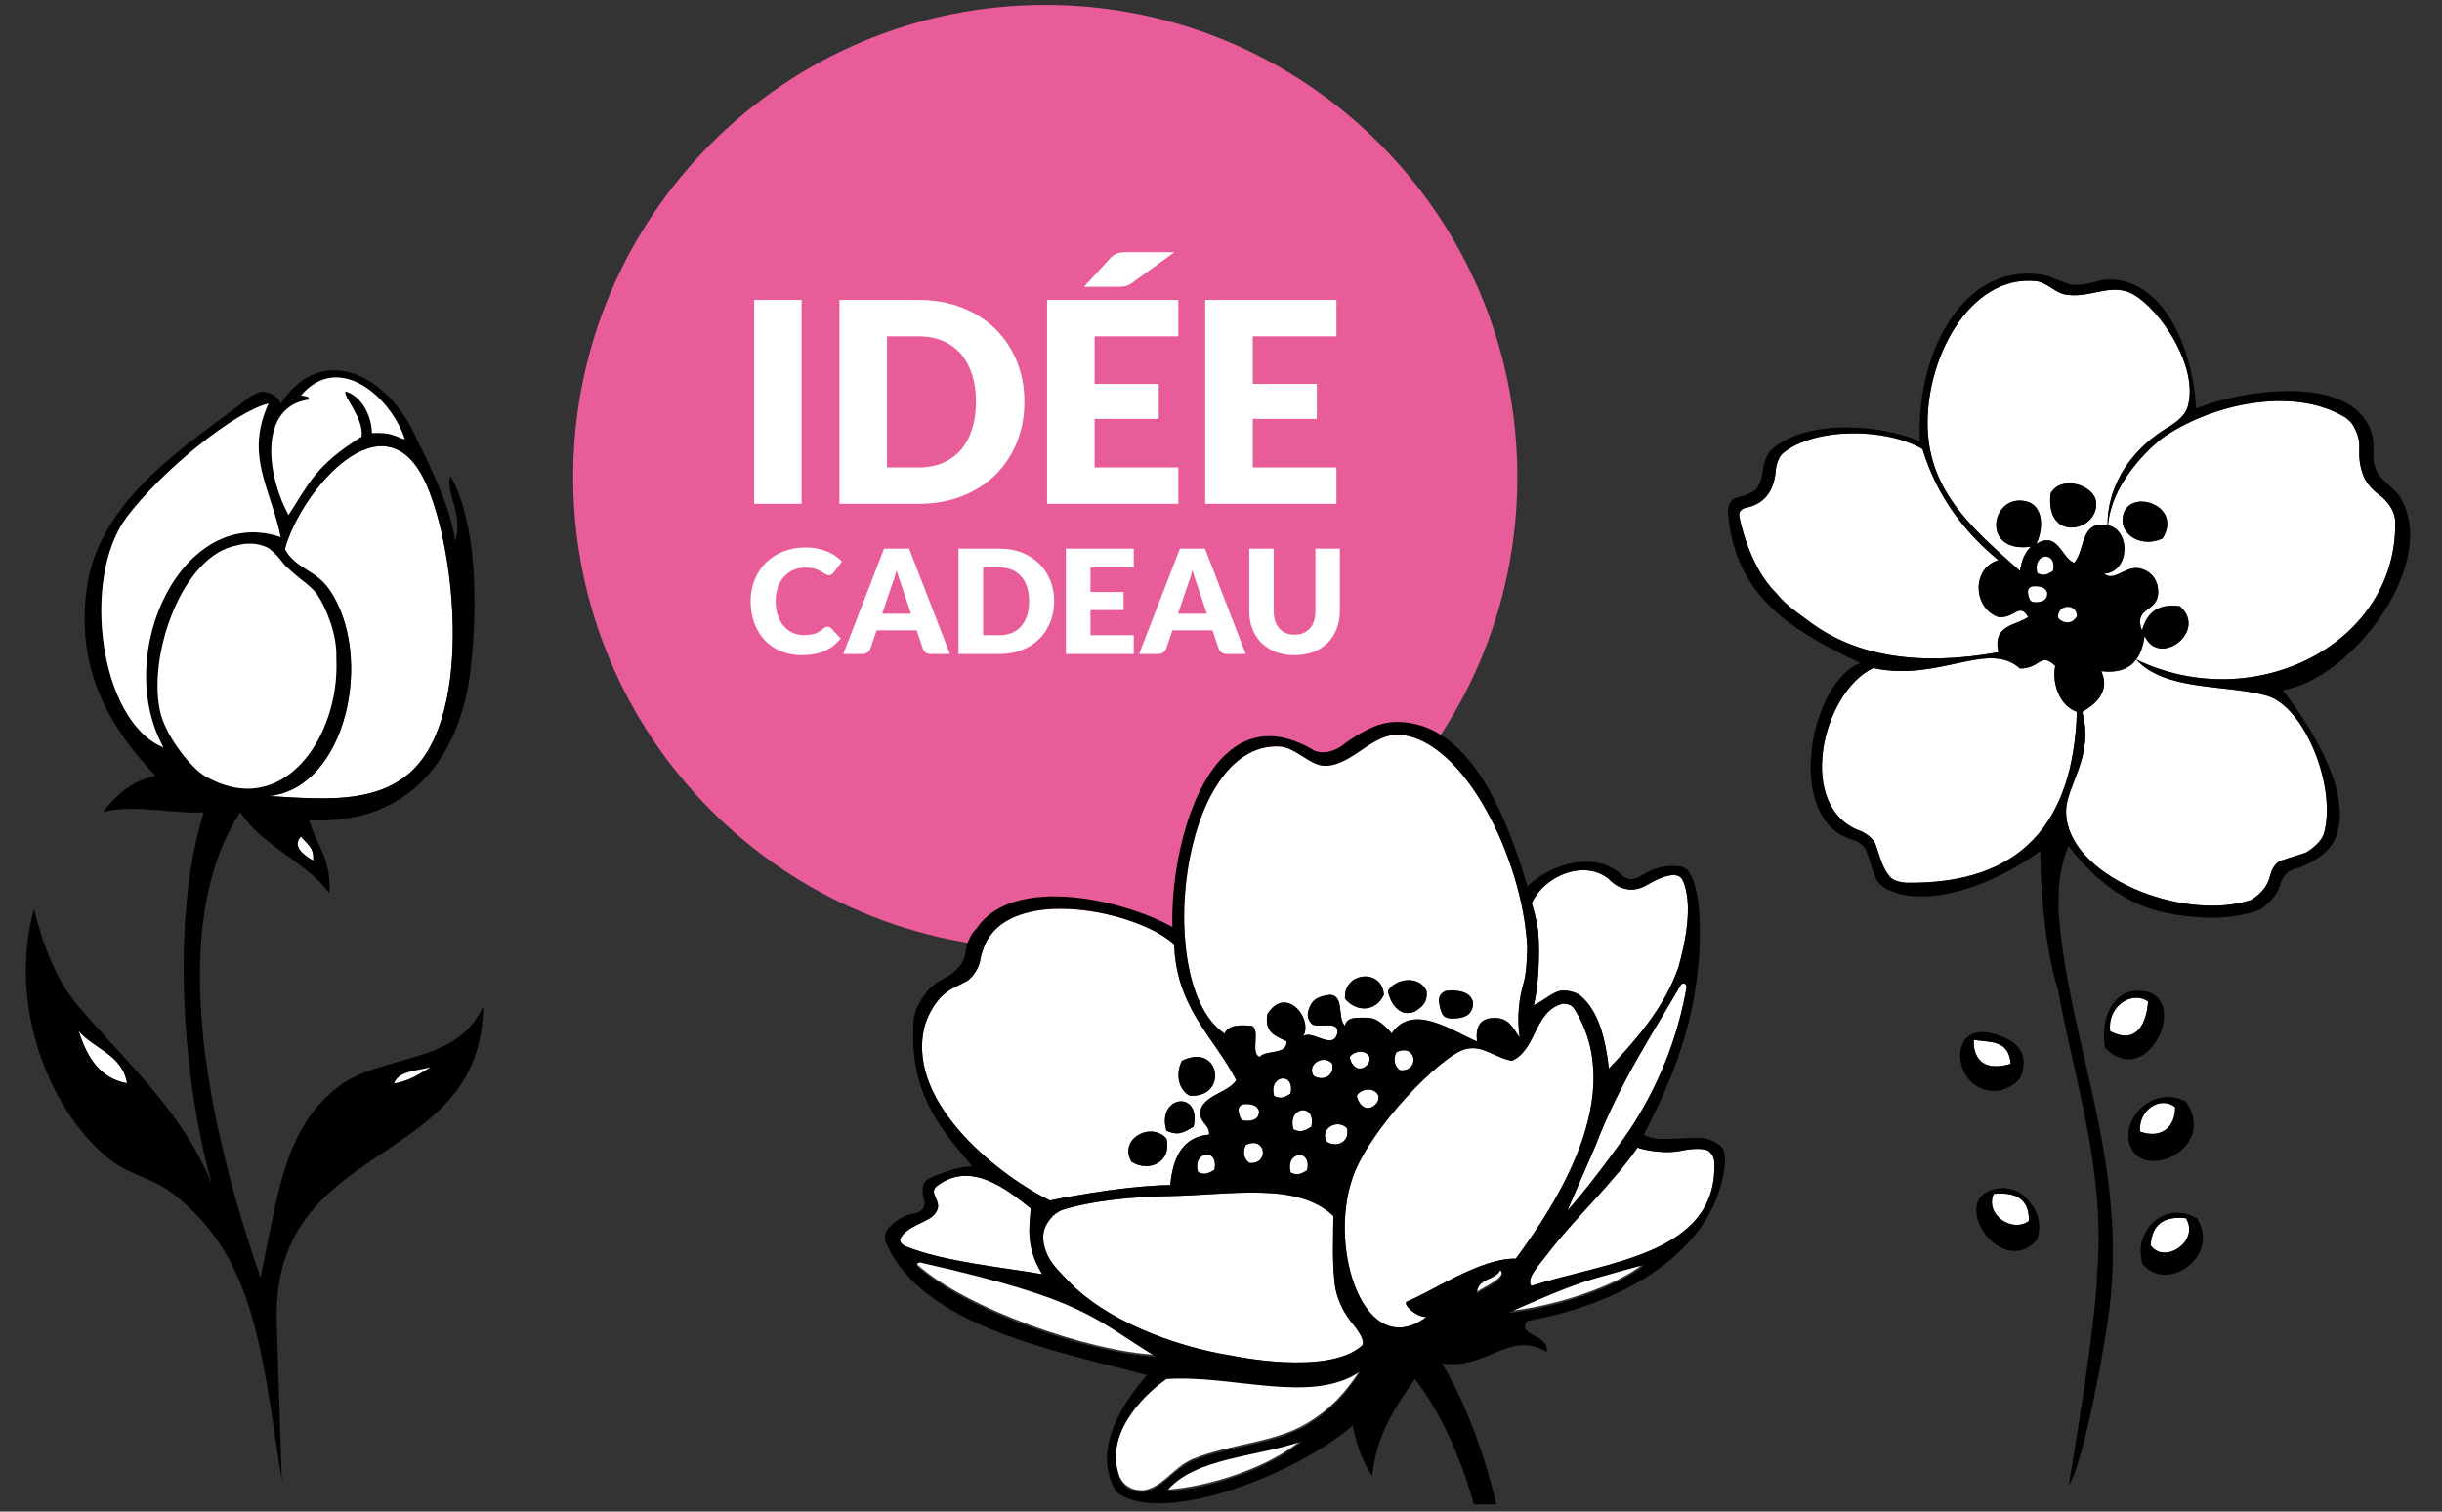 <?xml version="1.0" encoding="UTF-8" standalone="no"?>
<!DOCTYPE svg PUBLIC "-//W3C//DTD SVG 1.1//EN" "http://www.w3.org/Graphics/SVG/1.1/DTD/svg11.dtd">
<svg width="210" height="130" viewBox="0 0 210 130" version="1.1" xmlns="http://www.w3.org/2000/svg" xmlns:xlink="http://www.w3.org/1999/xlink" xml:space="preserve" xmlns:serif="http://www.serif.com/" style="fill-rule:evenodd;clip-rule:evenodd;stroke-linejoin:round;stroke-miterlimit:2;">
    <rect x="0" y="0" width="210" height="130" fill="#333333" stroke="none"/>
    <g id="Calque-1" serif:id="Calque 1">
        <g transform="matrix(0,1,1,0,89.885,0.425)">
            <path d="M40.599,-40.599C18.179,-40.599 -0.001,-22.421 -0.001,0.001C-0.001,22.422 18.179,40.599 40.599,40.599C63.021,40.599 81.199,22.422 81.199,0.001C81.199,-22.421 63.021,-40.599 40.599,-40.599" style="fill:rgb(232,92,153);fill-rule:nonzero;"/>
        </g>
        <g transform="matrix(-1,0,0,1,133.781,-60.878)">
            <rect x="64.845" y="86.672" width="4.091" height="17.534" style="fill:white;"/>
        </g>
        <g transform="matrix(1,0,0,1,83.93,34.566)">
            <path d="M0,-0.01C0,-0.877 -0.112,-1.658 -0.336,-2.358C-0.562,-3.055 -0.884,-3.647 -1.305,-4.133C-1.727,-4.617 -2.242,-4.99 -2.852,-5.25C-3.461,-5.512 -4.155,-5.643 -4.934,-5.643L-7.652,-5.643L-7.652,5.633L-4.934,5.633C-4.155,5.633 -3.461,5.504 -2.852,5.242C-2.242,4.981 -1.727,4.61 -1.305,4.123C-0.884,3.637 -0.562,3.045 -0.336,2.347C-0.112,1.65 0,0.865 0,-0.01M4.164,-0.01C4.164,1.258 3.943,2.426 3.508,3.498C3.07,4.569 2.455,5.496 1.661,6.278C0.867,7.059 -0.09,7.668 -1.209,8.108C-2.327,8.543 -3.569,8.762 -4.934,8.762L-11.745,8.762L-11.745,-8.772L-4.934,-8.772C-3.569,-8.772 -2.327,-8.551 -1.209,-8.11C-0.09,-7.668 0.867,-7.059 1.661,-6.281C2.455,-5.502 3.07,-4.578 3.508,-3.506C3.943,-2.436 4.164,-1.27 4.164,-0.01" style="fill:white;fill-rule:nonzero;"/>
        </g>
        <g transform="matrix(1,0,0,1,100.993,43.328)">
            <path d="M0,-21.637L-3.55,-19.063C-3.76,-18.901 -3.953,-18.795 -4.134,-18.742C-4.315,-18.69 -4.54,-18.664 -4.813,-18.664L-7.773,-18.664L-5.596,-21.035C-5.492,-21.157 -5.389,-21.254 -5.289,-21.33C-5.188,-21.407 -5.082,-21.469 -4.97,-21.516C-4.857,-21.565 -4.733,-21.596 -4.597,-21.614C-4.461,-21.629 -4.3,-21.637 -4.116,-21.637L0,-21.637ZM0.337,-17.533L0.337,-14.405L-6.859,-14.405L-6.859,-10.313L-1.348,-10.313L-1.348,-7.303L-6.859,-7.303L-6.859,-3.129L0.337,-3.129L0.337,0L-10.95,0L-10.95,-17.533L0.337,-17.533Z" style="fill:white;fill-rule:nonzero;"/>
        </g>
        <g transform="matrix(1,0,0,1,114.928,43.328)">
            <path d="M0,-17.534L0,-14.405L-7.196,-14.405L-7.196,-10.313L-1.685,-10.313L-1.685,-7.304L-7.196,-7.304L-7.196,-3.129L0,-3.129L0,0L-11.288,0L-11.288,-17.534L0,-17.534Z" style="fill:white;fill-rule:nonzero;"/>
        </g>
        <g transform="matrix(1,0,0,1,71.165,49.527)">
            <path d="M0,4.371C0.051,4.371 0.101,4.381 0.151,4.4C0.2,4.418 0.248,4.451 0.295,4.496L1.128,5.373C0.763,5.85 0.305,6.211 -0.246,6.453C-0.793,6.695 -1.444,6.818 -2.196,6.818C-2.885,6.818 -3.502,6.699 -4.047,6.465C-4.593,6.232 -5.057,5.908 -5.436,5.494C-5.815,5.082 -6.106,4.592 -6.31,4.025C-6.513,3.459 -6.614,2.844 -6.614,2.18C-6.614,1.506 -6.498,0.883 -6.266,0.318C-6.033,-0.248 -5.709,-0.736 -5.292,-1.147C-4.874,-1.559 -4.377,-1.877 -3.796,-2.106C-3.216,-2.332 -2.573,-2.447 -1.873,-2.447C-1.532,-2.447 -1.211,-2.418 -0.91,-2.358C-0.609,-2.297 -0.33,-2.215 -0.067,-2.109C0.194,-2.004 0.435,-1.875 0.654,-1.729C0.876,-1.582 1.068,-1.42 1.24,-1.24L0.53,-0.289C0.484,-0.231 0.431,-0.178 0.368,-0.129C0.307,-0.082 0.219,-0.057 0.106,-0.057C0.032,-0.057 -0.038,-0.074 -0.104,-0.108C-0.171,-0.141 -0.241,-0.182 -0.316,-0.229C-0.391,-0.277 -0.474,-0.328 -0.562,-0.385C-0.652,-0.44 -0.757,-0.492 -0.88,-0.541C-1.001,-0.588 -1.145,-0.629 -1.309,-0.662C-1.473,-0.695 -1.664,-0.713 -1.885,-0.713C-2.267,-0.713 -2.615,-0.643 -2.931,-0.51C-3.246,-0.375 -3.517,-0.182 -3.743,0.068C-3.969,0.32 -4.145,0.623 -4.271,0.978C-4.398,1.338 -4.461,1.736 -4.461,2.18C-4.461,2.644 -4.398,3.057 -4.271,3.418C-4.145,3.779 -3.973,4.084 -3.755,4.332C-3.536,4.578 -3.283,4.766 -2.992,4.892C-2.702,5.023 -2.391,5.088 -2.058,5.088C-1.868,5.088 -1.693,5.078 -1.537,5.059C-1.379,5.041 -1.233,5.008 -1.097,4.963C-0.963,4.916 -0.834,4.857 -0.712,4.785C-0.59,4.713 -0.466,4.621 -0.342,4.514C-0.291,4.475 -0.237,4.439 -0.18,4.412C-0.121,4.385 -0.062,4.371 0,4.371" style="fill:white;fill-rule:nonzero;"/>
        </g>
        <g transform="matrix(1,0,0,1,75.865,50.644)">
            <path d="M0,2.135L2.477,2.135L1.643,-0.347C1.589,-0.506 1.525,-0.691 1.454,-0.904C1.38,-1.119 1.309,-1.349 1.238,-1.597C1.172,-1.345 1.102,-1.109 1.033,-0.896C0.962,-0.679 0.896,-0.494 0.834,-0.336L0,2.135ZM5.824,5.6L4.195,5.6C4.012,5.6 3.861,5.557 3.743,5.473C3.624,5.387 3.544,5.28 3.498,5.145L2.962,3.565L-0.484,3.565L-1.021,5.145C-1.063,5.262 -1.145,5.365 -1.265,5.461C-1.384,5.555 -1.532,5.6 -1.707,5.6L-3.35,5.6L0.162,-3.465L2.314,-3.465L5.824,5.6Z" style="fill:white;fill-rule:nonzero;"/>
        </g>
        <g transform="matrix(1,0,0,1,88.498,51.717)">
            <path d="M0,-0.01C0,-0.459 -0.059,-0.862 -0.172,-1.223C-0.291,-1.582 -0.457,-1.887 -0.676,-2.139C-0.893,-2.389 -1.158,-2.582 -1.475,-2.717C-1.789,-2.852 -2.15,-2.92 -2.551,-2.92L-3.957,-2.92L-3.957,2.91L-2.551,2.91C-2.15,2.91 -1.789,2.842 -1.475,2.707C-1.158,2.572 -0.893,2.381 -0.676,2.129C-0.457,1.877 -0.291,1.572 -0.172,1.211C-0.059,0.849 0,0.443 0,-0.01M2.152,-0.01C2.152,0.646 2.041,1.252 1.814,1.804C1.588,2.359 1.271,2.84 0.859,3.242C0.449,3.648 -0.047,3.963 -0.625,4.189C-1.203,4.414 -1.846,4.527 -2.551,4.527L-6.074,4.527L-6.074,-4.537L-2.551,-4.537C-1.846,-4.537 -1.203,-4.422 -0.625,-4.196C-0.047,-3.967 0.449,-3.653 0.859,-3.25C1.271,-2.848 1.588,-2.369 1.814,-1.815C2.041,-1.262 2.152,-0.66 2.152,-0.01" style="fill:white;fill-rule:nonzero;"/>
        </g>
        <g transform="matrix(1,0,0,1,97.497,56.244)">
            <path d="M0,-9.064L0,-7.447L-3.722,-7.447L-3.722,-5.332L-0.873,-5.332L-0.873,-3.777L-3.722,-3.777L-3.722,-1.617L0,-1.617L0,0L-5.837,0L-5.837,-9.064L0,-9.064Z" style="fill:white;fill-rule:nonzero;"/>
        </g>
        <g transform="matrix(1,0,0,1,101.306,50.644)">
            <path d="M0,2.135L2.477,2.135L1.644,-0.347C1.588,-0.506 1.525,-0.691 1.453,-0.904C1.381,-1.119 1.309,-1.349 1.239,-1.597C1.172,-1.345 1.103,-1.109 1.032,-0.896C0.963,-0.679 0.895,-0.494 0.833,-0.336L0,2.135ZM5.824,5.6L4.193,5.6C4.013,5.6 3.862,5.557 3.743,5.473C3.625,5.387 3.542,5.28 3.497,5.145L2.963,3.565L-0.486,3.565L-1.021,5.145C-1.063,5.262 -1.144,5.365 -1.265,5.461C-1.385,5.555 -1.53,5.6 -1.705,5.6L-3.349,5.6L0.162,-3.465L2.315,-3.465L5.824,5.6Z" style="fill:white;fill-rule:nonzero;"/>
        </g>
        <g transform="matrix(1,0,0,1,111.325,48.944)">
            <path d="M0,5.638C0.282,5.638 0.533,5.593 0.757,5.499C0.979,5.404 1.165,5.271 1.32,5.097C1.474,4.923 1.59,4.71 1.671,4.46C1.75,4.208 1.793,3.925 1.793,3.603L1.793,-1.764L3.896,-1.764L3.896,3.603C3.896,4.161 3.807,4.669 3.625,5.136C3.446,5.599 3.187,5.999 2.851,6.335C2.514,6.671 2.107,6.933 1.624,7.12C1.143,7.306 0.601,7.402 0,7.402C-0.605,7.402 -1.149,7.306 -1.631,7.12C-2.112,6.933 -2.521,6.671 -2.857,6.335C-3.193,5.999 -3.45,5.599 -3.628,5.136C-3.807,4.669 -3.896,4.161 -3.896,3.603L-3.896,-1.764L-1.793,-1.764L-1.793,3.597C-1.793,3.917 -1.752,4.202 -1.672,4.452C-1.59,4.704 -1.472,4.917 -1.319,5.095C-1.166,5.271 -0.977,5.404 -0.756,5.499C-0.533,5.593 -0.281,5.638 0,5.638" style="fill:white;fill-rule:nonzero;"/>
        </g>
        <g transform="matrix(1,0,0,1,23.102,34.221)">
            <path d="M0,34.235C6.692,33.608 9.129,22.183 5.221,16.49C4.041,14.774 2.316,14.712 1.393,13.01C2.777,7.918 10.043,-0.574 13.567,7.444C16.14,13.287 17.631,27.994 11.83,32.495C8.843,34.809 4.885,34.549 0,34.235" style="fill:white;"/>
        </g>
        <g transform="matrix(1,0,0,1,25.887,74.025)">
            <path d="M0,-2.09C0.439,-1.486 1.174,-1.178 1.043,0C0.371,-0.418 -0.856,-1.192 0,-2.09" style="fill:white;"/>
        </g>
        <g transform="matrix(1,0,0,1,6.75,93.167)">
            <path d="M0,-4.527C1.31,-2.937 3.773,-2.502 4.175,0C1.737,-0.463 0.714,-2.339 0,-4.527" style="fill:white;"/>
        </g>
        <g transform="matrix(1,0,0,1,33.888,63.322)">
            <path d="M0,29.845C1.301,29.636 2.2,29.029 3.131,28.452C1.969,28.796 0.425,28.757 0,29.845M-22.963,29.845C-23.364,27.343 -25.828,26.907 -27.138,25.318C-26.424,27.505 -25.4,29.382 -22.963,29.845M-6.958,10.702C-6.827,9.525 -7.562,9.216 -8.001,8.613C-8.857,9.511 -7.63,10.284 -6.958,10.702M1.044,3.394C6.845,-1.107 5.354,-15.814 2.781,-21.656C-0.743,-29.675 -8.009,-21.183 -9.394,-16.091C-8.47,-14.389 -6.745,-14.327 -5.565,-12.611C-1.657,-6.918 -4.094,4.507 -10.786,5.134C-5.901,5.449 -1.943,5.708 1.044,3.394M-22.963,-18.873C-26.961,-13.576 -25.3,-1.252 -19.832,0.959C-24.27,-7.181 -18.15,-19.992 -9.741,-17.134C-10.602,-21.352 -12.829,-24.105 -10.786,-28.616C-13.689,-27.944 -19.976,-22.833 -22.963,-18.873M-11.355,-29.641C-10.556,-29.563 -10.009,-29.231 -9.741,-28.616C-6.1,-34.145 -0.279,-30.865 1.944,-25.546C1.944,-25.546 5.056,-19.693 5.219,-16.785C6.078,-18.852 4.28,-21.286 4.87,-22.354C7.124,-18.301 7.191,-11.35 6.61,-6.001C5.75,1.947 1.221,7.638 -7.305,7.222C-6.706,9.288 -5.362,10.613 -5.565,13.484C-7.653,10.699 -11.314,9.49 -13.222,6.525C-20.193,17.159 -15.12,36.126 -11.481,46.548C-9.993,39.542 -9.519,33.82 -4.87,30.193C-1.084,27.238 5.396,28.359 7.655,23.23C7.579,37.406 -10.559,34.382 -10.09,50.376L-9.661,63.99C-11.426,52.525 -11.995,44.708 -19.137,39.243C-20.732,38.021 -22.683,37.743 -24.356,36.458C-29.412,32.56 -33.307,23.45 -30.966,14.874C-30.162,17.97 -29.102,20.927 -27.138,23.23C-23.027,28.054 -18.211,32.212 -15.658,38.546C-18.154,29.751 -19.281,15.708 -16.354,6.525C-18.398,6.751 -22.485,5.784 -25.052,6.525C-23.926,5.097 -22.62,3.855 -20.527,3.394C-24.338,-0.655 -27.353,-5.511 -26.443,-12.611C-25.423,-20.56 -17.39,-25.262 -12.467,-29.144C-12.467,-29.144 -11.761,-29.605 -11.355,-29.641"/>
        </g>
        <g transform="matrix(-0.956,-0.292,-0.292,0.956,3.977,61.421)">
            <path d="M-10.474,-31.141C-9.84,-26.229 -12.776,-24.248 -14.832,-20.467C-5.954,-20.74 -3.85,-6.699 -10.474,-0.214C-4.598,-0.728 0.595,-12.028 -1.679,-18.262C-3.378,-22.923 -7.895,-29.648 -10.474,-31.141" style="fill:white;"/>
        </g>
        <g transform="matrix(1,0,0,1,37.019,93.167)">
            <path d="M0,-1.393C-0.931,-0.817 -1.83,-0.209 -3.131,0C-2.706,-1.088 -1.162,-1.049 0,-1.393" style="fill:white;"/>
        </g>
        <g transform="matrix(1,0,0,1,34.813,36.73)">
            <path d="M0,1.051C-0.833,0.84 -0.995,0.438 -2.835,0.514C-2.83,-0.855 -3.659,-2.652 -5.102,-3.066C-5.311,-2.609 -3.518,-0.782 -3.717,0.82C-7.701,3.311 -8.236,4.843 -10,7.563C-11.992,3.886 -12.5,-1.81 -8.23,-2.372C-8.239,-2.71 -8.658,-2.641 -8.927,-2.72C-5.719,-6.512 -1.188,-2.628 0,1.051" style="fill:white;"/>
        </g>
        <g transform="matrix(1,0,0,1,27.257,65.942)">
            <path d="M0,-14.844C0.805,-13.648 1.744,-11.361 1.664,-9.371L1.673,-9.117C1.905,-2.584 -2.891,4.649 -9.617,0.811C-10.792,0.138 -12.914,-2.506 -13.443,-4.576C-14.656,-9.317 -11.664,-18.262 -6.807,-19.052C-6.807,-19.052 -5.515,-19.493 -4.187,-18.819C-4.187,-18.819 -3.634,-18.435 -3.202,-17.873L-2.729,-17.289C-2.355,-16.948 -1.578,-16.252 -0.996,-15.83C-0.996,-15.83 -0.276,-15.255 0,-14.844" style="fill:white;"/>
        </g>
        <g transform="matrix(1,0,0,1,184.724,89.337)">
            <path d="M0,-3.211C-1.424,-4.184 -3.516,-2.795 -3.262,-0.648C-0.127,0.973 0,-3.211 0,-3.211" style="fill:white;fill-rule:nonzero;"/>
        </g>
        <g transform="matrix(1,0,0,1,184.028,94.867)">
            <path d="M0,2.445C1.791,3.107 3.051,2.084 3.027,0.347C1.723,-0.662 -0.139,0.601 0,2.445" style="fill:white;fill-rule:nonzero;"/>
        </g>
        <g transform="matrix(1,0,0,1,184.028,97.82)">
            <path d="M0,-0.508C-0.139,-2.352 1.723,-3.615 3.027,-2.606C3.051,-0.869 1.791,0.154 0,-0.508M3.957,-3.071C1.342,-4.51 -1.473,-1.887 -0.936,0.424C-0.1,4.002 6.779,1.058 3.957,-3.071" style="fill-rule:nonzero;"/>
        </g>
        <g transform="matrix(1,0,0,1,181.462,90.475)">
            <path d="M0,-1.787C-0.254,-3.933 1.838,-5.322 3.262,-4.35C3.262,-4.35 3.135,-0.166 0,-1.787M2.33,-5.281C0.453,-5.244 -0.863,-3.277 -0.463,-0.389C3.377,3.592 7.232,-5.379 2.33,-5.281" style="fill-rule:nonzero;"/>
        </g>
        <g transform="matrix(1,0,0,1,184.948,106.236)">
            <path d="M0,0.859C1.176,2.545 4.256,0.513 3.027,-1.471C1.029,-1.686 0.098,-0.832 0,0.859" style="fill:white;fill-rule:nonzero;"/>
        </g>
        <g transform="matrix(1,0,0,1,184.948,107.353)">
            <path d="M0,-0.258C0.098,-1.949 1.029,-2.803 3.027,-2.588C4.256,-0.604 1.176,1.428 0,-0.258M3.965,-2.588C1.203,-4.186 -1.6,-1.461 -0.695,1.373C1.551,3.928 6.031,0.539 3.965,-2.588" style="fill-rule:nonzero;"/>
        </g>
        <g transform="matrix(1,0,0,1,171.448,105.878)">
            <path d="M0,-3.207C-0.783,-1.424 1.604,0.189 3.027,-0.877C3.072,-2.711 1.971,-3.396 0,-3.207" style="fill:white;fill-rule:nonzero;"/>
        </g>
        <g transform="matrix(1,0,0,1,172.913,90.434)">
            <path d="M0,1.053C-0.191,-1.025 -1.68,-0.767 -3.174,-1.002C-3.174,-1.002 -3.494,2.078 0,1.053" style="fill:white;fill-rule:nonzero;"/>
        </g>
        <g transform="matrix(1,0,0,1,171.448,109.767)">
            <path d="M0,-7.096C1.971,-7.285 3.072,-6.6 3.027,-4.766C1.604,-3.7 -0.783,-5.313 0,-7.096M2.684,-6.842C2.094,-7.514 0.842,-7.602 0.842,-7.602C-4.459,-7.373 0.463,0.506 3.725,-3.137C4.268,-4.832 3.574,-5.965 2.684,-6.842" style="fill-rule:nonzero;"/>
        </g>
        <g transform="matrix(1,0,0,1,169.739,92.314)">
            <path d="M0,-2.881C1.494,-2.647 2.982,-2.904 3.174,-0.826C-0.32,0.199 0,-2.881 0,-2.881M2.01,1.506C2.402,1.476 3.801,1.035 4.107,0.103C4.76,-1.885 3.584,-2.861 1.777,-3.393C-2.52,-4.658 -1.869,1.777 2.01,1.506" style="fill-rule:nonzero;"/>
        </g>
        <g transform="matrix(1,0,0,1,176.985,123.859)">
            <path d="M0,-38.68C1.365,-31.311 3.629,-24.416 3.479,-16.711C3.461,-15.84 3.418,-14.996 3.35,-14.17C3.35,-14.17 3.402,-10.893 0.908,3.92C2.311,1.691 4.098,-8.696 4.41,-11.256C5.863,-23.106 1.664,-32.573 0.338,-42.6L-0.885,-42.6C-0.67,-41.268 -0.383,-39.918 0,-38.68" style="fill-rule:nonzero;"/>
        </g>
        <g transform="matrix(1,0,0,1,176.347,30.242)">
            <path d="M0,12.179C0.904,10.593 3.693,11.453 3.895,12.867C4.256,15.469 -0.537,16.516 0,12.179M-2.637,18.864C-2.516,17.975 -2.211,17.269 -1.701,16.767C-5.832,17.358 -5.207,12.751 -2.637,12.807C-0.49,12.854 -0.588,15.256 -1.238,16.534C0.629,15.371 0.936,17.774 2.023,18.165C3.02,17.003 2.514,14.576 4.82,14.903C4.848,14.908 4.871,14.919 4.9,14.923C4.867,13.889 5.055,9.867 9.598,6.813C10.566,6.231 11.545,5.648 11.809,4.655C12.709,1.263 9.447,-3.566 7.15,-4.898C5.238,-6.004 3.5,-4.564 1.324,-4.898C0.393,-5.041 -0.338,-5.966 -1.238,-6.061C-7.031,-6.685 -10.951,0.841 -10.557,6.985C-10.203,12.433 -6.227,15.637 -2.637,18.864" style="fill:white;fill-rule:nonzero;"/>
        </g>
        <g transform="matrix(1,0,0,1,180.7,78.269)">
            <path d="M0,-20.545C0.814,-18.787 -0.564,-17.655 -1.633,-17.05C-0.582,-13.112 -3.061,-10.71 -3.029,-8.43C-2.949,-2.932 6.955,1.009 12.793,-0.838C12.793,-0.838 13.961,-1.385 14.408,-2.6C14.473,-2.815 14.535,-3.03 14.604,-3.243C14.604,-3.243 14.883,-4.153 15.611,-4.301C16.254,-4.538 16.953,-4.721 17.602,-4.95C18.953,-5.758 19.139,-6.569 19.139,-6.569C19.168,-6.663 19.193,-6.758 19.215,-6.856C20.154,-10.889 17.391,-17.576 14.207,-18.448C10.586,-19.441 5.52,-18.812 3,-21.554C2.434,-20.783 1.506,-20.376 0,-20.545" style="fill:white;fill-rule:nonzero;"/>
        </g>
        <g transform="matrix(1,0,0,1,185.966,48.435)">
            <path d="M0,-2.122C-1.85,-1.309 -3.477,-2.423 -3.436,-3.725C-3.34,-6.649 1.896,-5.134 0,-2.122M-4.686,-3.259C-2.684,-2.835 -2.826,0.791 -5.035,0.904C-4.137,1.63 -3.164,0.206 -2.004,0.439C-1.127,0.613 -0.344,1.307 -0.375,2.534C-0.42,4.29 -2.523,3.714 -1.771,5.796C-1.369,4.414 -0.568,3.428 1.488,3.698C3.93,5.819 -0.264,9.03 -1.539,6.262C-1.654,7.062 -1.875,7.755 -2.266,8.28C7.936,13.193 20.293,6.897 20.01,-3.685C19.877,-5.033 18.65,-5.861 18.65,-5.861C18.139,-6.237 17.707,-6.7 17.385,-7.266C16.9,-8.304 16.895,-9.325 16.922,-9.796L16.916,-10.413C16.803,-11.13 16.498,-11.692 16.287,-12.01C16.17,-12.186 15.752,-12.511 15.752,-12.511C11.242,-15.315 3.998,-13.637 -0.078,-10.714C-0.078,-10.714 -4.342,-7.476 -4.686,-3.259" style="fill:white;fill-rule:nonzero;"/>
        </g>
        <g transform="matrix(1,0,0,1,176.739,73.838)">
            <path d="M0,-16.58C-1.305,-17.791 -1.258,-16.349 -3.029,-16.346C-5.756,-18.815 -10.02,-15.168 -15.645,-16.385C-20.082,-14.302 -22.365,-4.322 -16.693,-2.353C-16.693,-2.353 -15.83,-1.992 -15.473,-1.288C-15.119,-0.308 -14.881,0.784 -14.262,1.497C-14.262,1.497 -14.031,1.981 -12.826,2.077C-2.869,2.235 1.553,-3.136 1.865,-12.619C0.404,-13.118 -0.307,-15.023 0,-16.58" style="fill:white;fill-rule:nonzero;"/>
        </g>
        <g transform="matrix(1,0,0,1,171.849,37.95)">
            <path d="M0,18.144C-0.514,15.767 1.463,15.879 2.563,15.116C1.795,13.8 1.424,15.265 0,15.116C-2.199,14.348 -2.314,10.918 0,10.224C-2.932,7.797 -5.266,4.773 -6.523,0.674C-9.605,-1.165 -15.773,-1.23 -18.512,1.015C-19.133,1.574 -19.152,2.662 -19.152,2.662C-19.348,4.352 -20.16,5.427 -21.75,5.724C-22.428,5.927 -22.279,6.45 -22.279,6.45C-22.279,6.45 -21.525,10.68 -19.109,13.046C-19.109,13.046 -18.502,13.872 -17.152,14.841L-16.178,15.558C-12.25,18.475 -6.85,19.374 0,18.144" style="fill:white;fill-rule:nonzero;"/>
        </g>
        <g transform="matrix(1,0,0,1,163.913,27.591)">
            <path d="M0,48.324C-1.205,48.228 -1.436,47.744 -1.436,47.744C-2.055,47.031 -2.293,45.939 -2.646,44.959C-3.004,44.256 -3.867,43.894 -3.867,43.894C-9.539,41.926 -7.256,31.946 -2.818,29.863C2.807,31.079 7.07,27.432 9.797,29.902C11.568,29.899 11.521,28.456 12.826,29.667C12.52,31.224 13.23,33.129 14.691,33.628C14.379,43.111 9.957,48.482 0,48.324M-8.242,25.917L-9.217,25.2C-10.566,24.231 -11.174,23.406 -11.174,23.406C-13.59,21.039 -14.344,16.809 -14.344,16.809C-14.344,16.809 -14.492,16.286 -13.814,16.083C-12.225,15.786 -11.412,14.711 -11.217,13.021C-11.217,13.021 -11.197,11.933 -10.576,11.374C-7.838,9.129 -1.67,9.195 1.412,11.033C2.67,15.132 5.004,18.157 7.936,20.583C5.621,21.278 5.736,24.707 7.936,25.475C9.359,25.624 9.73,24.159 10.498,25.475C9.398,26.239 7.422,26.126 7.936,28.503C1.086,29.734 -4.314,28.834 -8.242,25.917M11.195,-3.41C12.096,-3.314 12.826,-2.389 13.758,-2.247C15.934,-1.913 17.672,-3.352 19.584,-2.247C21.881,-0.915 25.143,3.914 24.242,7.306C23.979,8.299 23,8.882 22.031,9.464C17.488,12.519 17.301,16.54 17.334,17.574C17.305,17.571 17.281,17.559 17.254,17.554C14.947,17.228 15.453,19.655 14.457,20.817C13.369,20.425 13.063,18.023 11.195,19.186C11.846,17.907 11.943,15.505 9.797,15.458C7.227,15.403 6.602,20.009 10.732,19.418C10.223,19.92 9.918,20.626 9.797,21.515C6.207,18.288 2.23,15.084 1.877,9.636C1.482,3.492 5.402,-4.034 11.195,-3.41M37.805,8.333C37.805,8.333 38.223,8.657 38.34,8.834C38.551,9.152 38.855,9.714 38.969,10.431L38.975,11.048C38.947,11.519 38.953,12.54 39.438,13.578C39.76,14.144 40.191,14.607 40.703,14.983C40.703,14.983 41.93,15.811 42.063,17.159C42.346,27.741 29.988,34.037 19.787,29.124C22.307,31.866 27.373,31.237 30.994,32.23C34.178,33.102 36.941,39.789 36.002,43.822C35.98,43.92 35.955,44.015 35.926,44.109C35.926,44.109 35.74,44.92 34.389,45.728C33.74,45.957 33.041,46.14 32.398,46.377C31.67,46.525 31.391,47.435 31.391,47.435C31.322,47.648 31.26,47.863 31.195,48.078C30.748,49.293 29.58,49.84 29.58,49.84C23.742,51.687 13.838,47.746 13.758,42.248C13.727,39.969 16.205,37.566 15.154,33.628C16.223,33.023 17.602,31.891 16.787,30.133C18.293,30.302 19.221,29.895 19.787,29.124C20.178,28.599 20.398,27.906 20.514,27.106C21.789,29.874 25.982,26.663 23.541,24.542C21.484,24.272 20.684,25.258 20.281,26.64C19.529,24.558 21.633,25.134 21.678,23.378C21.709,22.151 20.926,21.457 20.049,21.282C18.889,21.05 17.916,22.474 17.018,21.748C19.227,21.635 19.369,18.009 17.367,17.585C17.711,13.367 21.975,10.13 21.975,10.13C26.051,7.207 33.295,5.529 37.805,8.333M13.135,48.707C13.238,47.57 13.484,46.344 13.961,45.158C15.775,47.517 18.426,50.064 22.145,50.865C24.947,51.469 28.102,51.568 30.404,50.635C30.404,50.635 31.807,49.84 32.186,48.449C32.186,48.449 32.379,47.488 33.316,47.176L33.887,47C35.752,46.191 37.098,45.258 37.285,42.945C37.605,38.939 33.988,33.837 32.395,31.763C38.25,30.859 45.83,20.968 42.549,15.264C42.43,15.013 42.078,14.661 42.078,14.661C41.635,14.222 40.871,13.521 40.871,13.521C40.193,12.809 40.146,11.806 40.188,11.24L40.189,10.599L40.158,10.157C39.068,4.458 29.217,5.806 24.941,7.539C24.641,2.255 22.123,-3.514 17.508,-3.562C17.391,-3.566 16.957,-3.51 16.957,-3.51L16.932,-3.508C16.029,-3.346 15.098,-2.937 14.051,-3.145C13.943,-3.167 12.107,-3.881 12.107,-3.881C5.211,-5.344 0.859,2.373 1.18,10.334C-2.803,8.723 -8.938,8.582 -11.662,11.164C-11.941,11.477 -12.129,12 -12.234,12.375L-12.33,12.99C-12.49,14.207 -13.021,14.591 -13.021,14.591C-13.523,14.955 -14.115,15.075 -14.115,15.075C-14.297,15.12 -14.473,15.175 -14.633,15.244C-15.373,15.435 -15.314,16.507 -15.314,16.507C-14.711,24.003 -9.404,26.79 -3.943,29.435C-8.318,31.088 -10.596,43.111 -4.439,44.678C-4.439,44.678 -3.576,45 -3.395,45.629C-3.131,46.388 -2.902,47.183 -2.605,47.91C-2.605,47.91 -2.428,48.437 -1.701,48.853C-1.018,49.176 -0.293,49.406 0.48,49.469C4.803,49.822 9.391,47.178 11.541,45.597C11.541,45.597 11.521,49.551 12.188,53.668L13.41,53.668C13.279,52.681 13.176,51.689 13.107,50.691L13.135,48.707Z" style="fill-rule:nonzero;"/>
        </g>
        <g transform="matrix(1,0,0,1,180.241,44.484)">
            <path d="M0,-1.374C-0.201,-2.788 -2.99,-3.648 -3.895,-2.062C-4.432,2.274 0.361,1.228 0,-1.374" style="fill-rule:nonzero;"/>
        </g>
        <g transform="matrix(1,0,0,1,182.53,44.201)">
            <path d="M0,0.509C-0.041,1.811 1.586,2.925 3.436,2.112C5.332,-0.9 0.096,-2.416 0,0.509" style="fill-rule:nonzero;"/>
        </g>
        <g transform="matrix(1,0,0,1,176.536,47.763)">
            <path d="M0,1.34C0.402,-0.458 -1.816,-0.198 -1.32,1.529C-0.74,1.798 -0.471,1.614 0,1.34" style="fill:white;fill-rule:nonzero;"/>
        </g>
        <g transform="matrix(1,0,0,1,174.917,51.781)">
            <path d="M0,-1.354C0.584,-1.363 1.029,-1.237 1.135,-0.77C1.131,-0.176 0.717,0.009 0.111,0C-0.143,0.006 -0.271,-0.103 -0.271,-0.103C-0.449,-0.277 -0.506,-0.742 -0.506,-0.742C-0.582,-1.097 -0.359,-1.256 -0.232,-1.317C-0.232,-1.317 -0.129,-1.353 0,-1.354" style="fill:white;fill-rule:nonzero;"/>
        </g>
        <g transform="matrix(1,0,0,1,178.606,52.581)">
            <path d="M0,0.375C-0.064,-0.744 -1.699,-0.591 -1.621,0.538C-1.135,1.119 -0.326,1.081 0,0.375" style="fill:white;fill-rule:nonzero;"/>
        </g>
        <g transform="matrix(1,0,0,1,88.625,105.55)">
            <path d="M0,-1.637C-2.081,-3.311 -5.089,-5.672 -7.918,-3.651C-8.359,-3.373 -8.324,-3.037 -8.324,-3.037C-8.246,-2.604 -7.99,-2.348 -7.956,-1.871C-7.956,-1.871 -7.891,-1.254 -8.693,-0.76C-9.597,-0.219 -10.763,0.058 -11.227,1.035C-11.227,1.035 -11.304,1.4 -10.713,1.646C-7.384,2.998 -1.912,3.5 1.002,4.035C-0.594,1.494 0.006,-0.551 0,-1.637" style="fill:white;fill-rule:nonzero;"/>
        </g>
        <g transform="matrix(1,0,0,1,111.993,128.109)">
            <path d="M0,-4.34C-3.951,-2.945 -9.294,-2.945 -11.688,0C-7.912,-0.252 -2.76,-1.965 0,-4.34" style="fill:white;fill-rule:nonzero;"/>
        </g>
        <g transform="matrix(1,0,0,1,131.894,79.383)">
            <path d="M0,7.061C0.865,6.704 1.654,5.827 2.555,5.793C2.555,5.793 3.457,5.813 3.996,6.225C5.578,7.559 6.16,9.901 6.465,12.512C8.561,10.293 11.205,7.391 12.439,3.813C13.754,-0.82 13.189,-2.925 12.775,-3.74C12.6,-4.127 12.002,-4.144 12.002,-4.144C10.939,-4.023 10.234,-3.539 9.459,-3.127C7.691,-2.296 6.451,-3.798 6.451,-3.798C4.391,-5.451 0.99,-4.181 -0.17,-1.718C-0.17,-1.718 0.301,-0.212 0.385,0.797C0.564,2.67 0.373,5.752 0,7.061" style="fill:white;fill-rule:nonzero;"/>
        </g>
        <g transform="matrix(1,0,0,1,100.305,81.345)">
            <path d="M0,16.558C0.499,18.626 -1.542,19.515 -3.004,18.562C-4.135,16.626 -1.379,15.076 0,16.558M2.336,15.554C1.502,16.042 1.027,16.365 0,15.89C-0.88,12.831 3.052,12.367 2.336,15.554M1.335,9.882C4.64,8.261 5.357,13.083 2.003,12.886C1.048,12.384 0.749,11.029 1.335,9.882M-10.013,21.898C-10.013,21.898 -4.268,20.658 0.336,20.566C0.564,18.234 1.335,16.445 3.675,16.224C3.709,15.189 2.624,15.273 3.007,13.89C3.628,12.732 5.283,12.605 6.011,11.55C4.074,7.814 0.852,5.357 0.669,-0.13C-2.467,-3.01 -13.493,-5.34 -15.675,0.062L-15.922,0.79L-16,1.193C-16.083,1.697 -16.345,2.232 -16.771,2.695C-16.869,2.798 -16.969,2.894 -17.072,2.98L-18.403,3.663C-18.722,3.802 -19.254,4.269 -19.254,4.269C-20.496,5.492 -20.831,7.068 -20.831,7.068C-22.362,13.74 -13.953,19.997 -10.013,21.898" style="fill:white;fill-rule:nonzero;"/>
        </g>
        <g transform="matrix(1,0,0,1,133.017,101.267)">
            <path d="M0,6.648C-0.623,7.482 -1.814,8.701 -1.33,9.318C5.119,7.25 14.637,6.638 14.412,-1.209C14.424,-2.024 13.832,-2.327 13.832,-2.327C13.02,-2.67 11.373,-2.266 11.373,-2.266C9.492,-1.983 7.797,-2.571 7.797,-2.571C5.699,0.5 2.238,3.669 0,6.648" style="fill:white;fill-rule:nonzero;"/>
        </g>
        <g transform="matrix(1,0,0,1,114.753,109.835)">
            <path d="M0,0.291C-0.188,-1.398 -0.105,-3.361 -0.088,-5.258C-3.178,-8.217 -8.789,-7.08 -14.191,-6.973C-19.488,-6.865 -22.202,-6.148 -23.291,-5.818C-23.771,-5.674 -24.211,-5.273 -24.211,-5.273C-24.391,-5.086 -24.55,-4.879 -24.689,-4.648C-24.689,-4.648 -25.488,-3.68 -24.688,-1.924C-24.261,-0.984 -23.319,-0.135 -22.792,0.418C-19.751,3.6 -14.009,5.932 -8.771,6.76C-8.771,6.76 -0.59,8.508 2.35,5.912C2.35,5.912 2.875,5.58 1.564,4.004C0.027,2.15 0,0.291 0,0.291" style="fill:white;fill-rule:nonzero;"/>
        </g>
        <g transform="matrix(1,0,0,1,119.003,68.39)">
            <path d="M0,17.164C-0.672,18.617 -2.336,18.695 -3.338,17.498C-3.498,15.178 -0.131,14.861 0,17.164M0.506,16.609C1.32,15.703 3.074,15.555 3.672,16.832C3.787,17.865 3.234,18.227 2.684,18.592C2.186,18.822 1.697,18.693 1.697,18.693C0.961,18.408 0.588,17.764 0.369,16.965C0.369,16.965 0.342,16.752 0.506,16.609M5.256,16.861C5.256,16.861 5.438,16.799 5.664,16.795C6.697,16.781 7.488,17.006 7.676,17.834C7.666,18.885 6.938,19.213 5.859,19.199C5.412,19.207 5.18,19.012 5.18,19.012C4.867,18.705 4.766,17.881 4.766,17.881C4.635,17.252 5.027,16.971 5.256,16.861M-13.689,20.502C-13.406,19.785 -12.461,19.73 -11.354,19.836C-10.584,20.182 -11.51,22.219 -10.684,22.506C-10.105,21.861 -8.365,22.375 -8.348,21.17C-9.238,20.728 -10.301,20.453 -10.016,18.834C-8.381,16.203 -5.93,19.398 -7.01,20.836C-6.4,19.941 -4.391,22.035 -4.008,20.502C-3.797,19.34 -5.426,20.023 -6.086,19.734C-6.322,19.644 -6.486,19.213 -6.486,19.213C-6.711,18.582 -6.16,17.832 -6.16,17.832C-5.861,17.412 -5.305,17.252 -4.674,17.164C-3.344,17.166 -4.033,19.195 -3.338,19.836C-3.268,19.361 -2.896,19.191 -2.4,19.146C-2.4,19.146 -1.652,19.102 -1.141,19.164C-0.918,19.197 -0.535,19.32 -0.051,19.746C-0.051,19.746 0.617,20.332 0.666,20.502C2.479,17.748 6.033,20.387 8.01,21.17C7.873,19.924 8.275,19.213 9.346,19.168C10.791,19.055 11.107,20.076 11.68,20.836C11.42,19.053 11.648,17.363 12.045,16.053C12.322,15.146 12.328,13.016 12.328,13.016C11.957,5.512 6.887,-4.853 1.334,-5.197C-1.012,-5.342 -2.656,-2.601 -5.008,-2.528C-6.311,-2.487 -7.58,-4.138 -9.012,-4.197C-17.639,-4.54 -19.804,16.488 -13.689,20.502" style="fill:white;fill-rule:nonzero;"/>
        </g>
        <g transform="matrix(1,0,0,1,121.007,91.498)">
            <path d="M0,20.425C2.055,19.611 6.365,16.659 9.344,16.751C12.838,11.999 18.998,2.63 14.373,-4.743C14.037,-5.27 13.334,-5.171 13.334,-5.171C10.908,-4.522 11.143,-1.21 9.01,-0.27C7.525,-0.526 6.502,-1.663 5.004,-1.272C2.918,-0.723 -3.199,5.534 -4.676,9.743C-6.859,15.976 -3.605,25.695 1.668,21.757C0.805,21.818 -0.482,20.605 0,20.425" style="fill:white;fill-rule:nonzero;"/>
        </g>
        <g transform="matrix(1,0,0,1,127.013,109.084)">
            <path d="M0,2.002C0.66,1.537 2.701,0.723 2.004,0C1.563,0.897 0,0.668 0,2.002" style="fill:white;fill-rule:nonzero;"/>
        </g>
        <g transform="matrix(1,0,0,1,119.003,84.782)">
            <path d="M0,0.772C-0.131,-1.531 -3.498,-1.214 -3.338,1.106C-2.336,2.303 -0.672,2.225 0,0.772" style="fill-rule:nonzero;"/>
        </g>
        <g transform="matrix(1,0,0,1,120.7,84.073)">
            <path d="M0,3.01C0,3.01 0.488,3.139 0.986,2.908C1.537,2.543 2.09,2.182 1.975,1.149C1.377,-0.129 -0.377,0.02 -1.191,0.926C-1.355,1.069 -1.328,1.281 -1.328,1.281C-1.109,2.08 -0.736,2.725 0,3.01" style="fill-rule:nonzero;"/>
        </g>
        <g transform="matrix(1,0,0,1,124.183,85.372)">
            <path d="M0,2.029C0,2.029 0.232,2.224 0.68,2.217C1.758,2.23 2.486,1.902 2.496,0.851C2.309,0.023 1.518,-0.201 0.484,-0.188C0.258,-0.184 0.076,-0.121 0.076,-0.121C-0.152,-0.012 -0.545,0.269 -0.414,0.898C-0.414,0.898 -0.313,1.722 0,2.029" style="fill-rule:nonzero;"/>
        </g>
        <g transform="matrix(1,0,0,1,102.641,94.522)">
            <path d="M0,2.377C0.716,-0.811 -3.216,-0.346 -2.336,2.713C-1.309,3.188 -0.834,2.865 0,2.377" style="fill-rule:nonzero;"/>
        </g>
        <g transform="matrix(1,0,0,1,100.305,99.378)">
            <path d="M0,-1.475C-1.379,-2.957 -4.135,-1.407 -3.004,0.529C-1.542,1.482 0.499,0.593 0,-1.475" style="fill-rule:nonzero;"/>
        </g>
        <g transform="matrix(1,0,0,1,102.308,89.803)">
            <path d="M0,4.428C3.354,4.625 2.637,-0.197 -0.668,1.424C-1.254,2.571 -0.955,3.926 0,4.428" style="fill-rule:nonzero;"/>
        </g>
        <g transform="matrix(1,0,0,1,117.265,90.381)">
            <path d="M0,1.442C0.283,1.253 0.568,1.071 0.51,0.538C0.201,-0.119 -0.699,-0.042 -1.117,0.424C-1.201,0.497 -1.188,0.606 -1.188,0.606C-1.074,1.018 -0.883,1.348 -0.506,1.495C-0.506,1.495 -0.254,1.561 0,1.442" style="fill:white;fill-rule:nonzero;"/>
        </g>
        <g transform="matrix(1,0,0,1,108.274,95.77)">
            <path d="M0,-0.197C-0.113,-0.695 -0.59,-0.83 -1.211,-0.82C-1.348,-0.82 -1.457,-0.781 -1.457,-0.781C-1.596,-0.715 -1.832,-0.547 -1.752,-0.168C-1.752,-0.168 -1.691,0.328 -1.502,0.514C-1.502,0.514 -1.363,0.631 -1.094,0.625C-0.445,0.633 -0.004,0.436 0,-0.197" style="fill:white;fill-rule:nonzero;"/>
        </g>
        <g transform="matrix(1,0,0,1,109.571,92.423)">
            <path d="M0,1.838C0.617,2.123 0.904,1.93 1.406,1.637C1.836,-0.285 -0.531,-0.006 0,1.838" style="fill:white;fill-rule:nonzero;"/>
        </g>
        <g transform="matrix(1,0,0,1,103.023,98.972)">
            <path d="M0,1.832C0.618,2.119 0.904,1.924 1.405,1.633C1.837,-0.287 -0.53,-0.01 0,1.832" style="fill:white;fill-rule:nonzero;"/>
        </g>
        <g transform="matrix(1,0,0,1,112.407,99.212)">
            <path d="M0,1.432C0.43,-0.486 -1.938,-0.211 -1.408,1.633C-0.789,1.918 -0.504,1.725 0,1.432" style="fill:white;fill-rule:nonzero;"/>
        </g>
        <g transform="matrix(1,0,0,1,114.556,92.235)">
            <path d="M0,-0.779C-0.732,-1.566 -2.197,-0.742 -1.598,0.284C-0.82,0.787 0.262,0.317 0,-0.779" style="fill:white;fill-rule:nonzero;"/>
        </g>
        <g transform="matrix(1,0,0,1,120.081,91.313)">
            <path d="M0,-0.818C-0.303,-0.224 -0.148,0.475 0.346,0.735C2.076,0.838 1.707,-1.656 0,-0.818" style="fill:white;fill-rule:nonzero;"/>
        </g>
        <g transform="matrix(1,0,0,1,117.431,93.579)">
            <path d="M0,1.688C0,1.688 0.271,1.76 0.553,1.631C0.861,1.426 1.17,1.223 1.107,0.643C0.77,-0.072 -0.211,0.012 -0.668,0.518C-0.76,0.6 -0.746,0.719 -0.746,0.719C-0.623,1.167 -0.412,1.528 0,1.688" style="fill:white;fill-rule:nonzero;"/>
        </g>
        <g transform="matrix(1,0,0,1,111.23,95.125)">
            <path d="M0,2.001C0.676,2.314 0.988,2.101 1.535,1.782C2.008,-0.313 -0.578,-0.009 0,2.001" style="fill:white;fill-rule:nonzero;"/>
        </g>
        <g transform="matrix(1,0,0,1,115.831,97.878)">
            <path d="M0,-0.852C-0.799,-1.711 -2.396,-0.815 -1.742,0.306C-0.895,0.859 0.287,0.343 0,-0.852" style="fill:white;fill-rule:nonzero;"/>
        </g>
        <g transform="matrix(1,0,0,1,107.476,97.737)">
            <path d="M0,2.285C1.732,2.389 1.361,-0.104 -0.346,0.734C-0.648,1.326 -0.496,2.023 0,2.285" style="fill:white;fill-rule:nonzero;"/>
        </g>
        <g transform="matrix(1,0,0,1,100.305,127.578)">
            <path d="M0,-9.148C-2.182,-7.593 -5.34,-4.328 -4.047,-0.654C-4.047,-0.654 -3.616,0.668 -1.956,0.575C-0.296,0.329 0.585,-1.425 2.336,-2.14C5.455,-3.402 9.204,-3.486 12.021,-5.142C14.171,-6.41 15.544,-7.988 16.694,-9.816C12.497,-6.912 5.735,-9.543 0,-9.148" style="fill:white;fill-rule:nonzero;"/>
        </g>
        <g transform="matrix(1,0,0,1,129.681,108.629)">
            <path d="M0,4.127C4.082,3.705 9.324,1.979 11.725,0C11.324,0.051 7.703,1.088 7.703,1.088C6.16,1.522 4.273,2.211 0,4.127" style="fill:white;fill-rule:nonzero;"/>
        </g>
        <g transform="matrix(1,0,0,1,144.573,103.851)">
            <path d="M0,-19.2C-2.291,-15.227 -5.285,-10.778 -7.365,-5.323L-9.795,0.273C-7.311,-2.493 -4.457,-6.641 -4.457,-6.641C-2.051,-10.272 -0.297,-14.491 0.465,-18.964C0.389,-19.473 0,-19.2 0,-19.2" style="fill:white;fill-rule:nonzero;"/>
        </g>
        <g transform="matrix(1,0,0,1,79.162,116.485)">
            <path d="M0,-8.071C-0.437,-8.092 -0.27,-7.725 -0.27,-7.725C3.912,-3.969 14.462,-0.249 20.229,0.021C14.729,-3.333 14.274,-4.852 0,-8.071" style="fill:white;fill-rule:nonzero;"/>
        </g>
        <g transform="matrix(1,0,0,1,129.681,77.53)">
            <path d="M0,35.393C4.273,33.477 6.16,32.788 7.703,32.354C7.703,32.354 11.324,31.317 11.725,31.266C9.324,33.245 4.082,34.971 0,35.393M-2.668,33.723C-2.668,32.389 -1.105,32.618 -0.664,31.721C0.033,32.444 -2.008,33.258 -2.668,33.723M-8.674,34.393C-9.156,34.573 -7.869,35.786 -7.006,35.725C-12.279,39.663 -15.533,29.944 -13.35,23.711C-11.873,19.502 -5.756,13.245 -3.67,12.696C-2.172,12.305 -1.148,13.442 0.336,13.698C2.469,12.758 2.234,9.446 4.66,8.797C4.66,8.797 5.363,8.698 5.699,9.225C10.324,16.598 4.164,25.967 0.67,30.719C-2.309,30.627 -6.619,33.579 -8.674,34.393M-12.578,38.217C-15.518,40.813 -23.699,39.065 -23.699,39.065C-28.937,38.237 -34.679,35.905 -37.72,32.723C-38.247,32.17 -39.188,31.321 -39.616,30.381C-40.416,28.625 -39.617,27.657 -39.617,27.657C-39.478,27.426 -39.318,27.219 -39.139,27.032C-39.139,27.032 -38.698,26.631 -38.219,26.487C-37.13,26.157 -34.416,25.44 -29.119,25.332C-23.716,25.225 -18.105,24.088 -15.016,27.047C-15.033,28.944 -15.115,30.907 -14.928,32.596C-14.928,32.596 -14.9,34.455 -13.363,36.309C-12.053,37.885 -12.578,38.217 -12.578,38.217M-17.355,45.073C-20.172,46.729 -23.921,46.813 -27.04,48.075C-28.791,48.789 -29.672,50.543 -31.332,50.789C-32.992,50.883 -33.423,49.561 -33.423,49.561C-34.716,45.887 -31.558,42.622 -29.376,41.067C-23.641,40.672 -16.879,43.303 -12.682,40.399C-13.832,42.227 -15.205,43.805 -17.355,45.073M-29.376,50.747C-26.981,47.801 -21.639,47.801 -17.688,46.407C-20.447,48.782 -25.6,50.495 -29.376,50.747M-50.788,31.397C-50.788,31.397 -50.955,31.03 -50.519,31.051C-36.244,34.27 -35.789,35.789 -30.289,39.143C-36.057,38.875 -46.606,35.155 -50.788,31.397M-51.769,29.666C-52.359,29.42 -52.282,29.055 -52.282,29.055C-51.818,28.079 -50.652,27.801 -49.749,27.26C-48.946,26.766 -49.012,26.149 -49.012,26.149C-49.046,25.672 -49.302,25.416 -49.38,24.983C-49.38,24.983 -49.415,24.647 -48.974,24.37C-46.145,22.348 -43.137,24.709 -41.056,26.383C-41.05,27.469 -41.649,29.514 -40.054,32.055C-42.968,31.52 -48.439,31.018 -51.769,29.666M-25.252,23.075C-25.753,23.366 -26.039,23.561 -26.657,23.274C-27.188,21.432 -24.82,21.155 -25.252,23.075M-50.207,10.883C-50.207,10.883 -49.872,9.307 -48.63,8.084C-48.63,8.084 -48.098,7.618 -47.779,7.479L-46.448,6.795C-46.345,6.709 -46.245,6.614 -46.147,6.51C-45.721,6.047 -45.459,5.512 -45.376,5.008L-45.298,4.606L-45.051,3.877C-42.869,-1.525 -31.843,0.805 -28.707,3.686C-28.524,9.172 -25.302,11.629 -23.365,15.366C-24.093,16.42 -25.748,16.547 -26.369,17.705C-26.752,19.088 -25.667,19.004 -25.701,20.039C-28.041,20.26 -28.812,22.049 -29.04,24.381C-33.644,24.473 -39.389,25.713 -39.389,25.713C-43.329,23.813 -51.738,17.555 -50.207,10.883M-22.908,18.754C-23.098,18.569 -23.158,18.073 -23.158,18.073C-23.238,17.694 -23.002,17.526 -22.863,17.459C-22.863,17.459 -22.754,17.42 -22.617,17.42C-21.996,17.411 -21.52,17.545 -21.406,18.043C-21.41,18.676 -21.852,18.873 -22.5,18.866C-22.77,18.872 -22.908,18.754 -22.908,18.754M-22.551,20.942C-20.844,20.104 -20.473,22.596 -22.205,22.493C-22.701,22.231 -22.854,21.534 -22.551,20.942M-18.451,19.596C-19.029,17.586 -16.443,17.282 -16.916,19.377C-17.463,19.696 -17.775,19.909 -18.451,19.596M-20.109,16.731C-20.641,14.887 -18.273,14.608 -18.703,16.53C-19.205,16.823 -19.492,17.016 -20.109,16.731M-17.273,23.114C-17.777,23.407 -18.063,23.6 -18.682,23.315C-19.211,21.471 -16.844,21.196 -17.273,23.114M-16.723,14.989C-17.322,13.963 -15.857,13.139 -15.125,13.926C-14.863,15.022 -15.945,15.493 -16.723,14.989M-13.85,19.497C-13.563,20.692 -14.744,21.207 -15.592,20.655C-16.246,19.534 -14.648,18.637 -13.85,19.497M-13.604,13.457C-13.604,13.457 -13.617,13.348 -13.533,13.276C-13.115,12.809 -12.215,12.733 -11.906,13.389C-11.848,13.922 -12.133,14.104 -12.416,14.293C-12.67,14.413 -12.922,14.346 -12.922,14.346C-13.299,14.2 -13.49,13.87 -13.604,13.457M-12.918,16.567C-12.461,16.061 -11.48,15.977 -11.143,16.692C-11.08,17.272 -11.389,17.475 -11.697,17.68C-11.979,17.809 -12.25,17.737 -12.25,17.737C-12.662,17.577 -12.873,17.215 -12.996,16.768C-12.996,16.768 -13.01,16.649 -12.918,16.567M-9.254,14.518C-9.748,14.258 -9.902,13.559 -9.6,12.965C-7.893,12.127 -7.523,14.622 -9.254,14.518M-19.689,-13.337C-18.258,-13.278 -16.988,-11.628 -15.686,-11.669C-13.334,-11.741 -11.689,-14.482 -9.344,-14.337C-3.791,-13.993 1.279,-3.628 1.65,3.875C1.65,3.875 1.645,6.006 1.367,6.913C0.971,8.223 0.742,9.913 1.002,11.696C0.43,10.936 0.113,9.914 -1.332,10.028C-2.402,10.073 -2.805,10.784 -2.668,12.03C-4.645,11.247 -8.199,8.608 -10.012,11.362C-10.061,11.192 -10.729,10.606 -10.729,10.606C-11.213,10.18 -11.596,10.057 -11.818,10.024C-12.33,9.961 -13.078,10.006 -13.078,10.006C-13.574,10.051 -13.945,10.221 -14.016,10.696C-14.711,10.055 -14.021,8.026 -15.352,8.024C-15.982,8.112 -16.539,8.272 -16.838,8.692C-16.838,8.692 -17.389,9.442 -17.164,10.073C-17.164,10.073 -17,10.504 -16.764,10.594C-16.104,10.883 -14.475,10.2 -14.686,11.362C-15.068,12.895 -17.078,10.801 -17.688,11.696C-16.607,10.258 -19.059,7.063 -20.693,9.694C-20.979,11.313 -19.916,11.588 -19.025,12.03C-19.043,13.235 -20.783,12.721 -21.361,13.366C-22.188,13.079 -21.262,11.041 -22.031,10.696C-23.139,10.59 -24.083,10.645 -24.367,11.362C-30.481,7.348 -28.316,-13.68 -19.689,-13.337M8.664,-1.945C8.664,-1.945 9.904,-0.443 11.672,-1.273C12.447,-1.685 13.152,-2.17 14.215,-2.291C14.215,-2.291 14.813,-2.273 14.988,-1.886C15.402,-1.072 15.967,1.034 14.652,5.666C13.418,9.245 10.773,12.147 8.678,14.366C8.373,11.754 7.791,9.413 6.209,8.079C5.67,7.666 4.768,7.647 4.768,7.647C3.867,7.68 3.078,8.557 2.213,8.914C2.586,7.606 2.777,4.524 2.598,2.651C2.514,1.641 2.043,0.135 2.043,0.135C3.203,-2.328 6.604,-3.597 8.664,-1.945M10.436,19.68C10.436,19.68 7.582,23.829 5.098,26.594L7.527,20.998C9.607,15.543 12.602,11.094 14.893,7.122C14.893,7.122 15.281,6.848 15.357,7.358C14.596,11.83 12.842,16.049 10.436,19.68M14.709,21.471C14.709,21.471 16.355,21.067 17.168,21.411C17.168,21.411 17.76,21.713 17.748,22.528C17.973,30.375 8.455,30.987 2.006,33.055C1.521,32.438 2.713,31.219 3.336,30.385C5.574,27.407 9.035,24.237 11.133,21.166C11.133,21.166 12.828,21.754 14.709,21.471M18.678,22.252C18.646,21.454 18.43,21.184 18.43,21.184C18.186,20.901 17.826,20.696 17.531,20.563C17.094,20.352 16.555,20.334 16.555,20.334C14.904,20.26 12.705,20.743 11.684,20.039C14.123,15.303 16.289,10.293 16.496,3.329C16.57,-0.295 16.031,-1.843 15.582,-2.502C15.414,-2.845 14.932,-3.002 14.932,-3.002C13.154,-3.259 12.238,-2.654 11.266,-2.107C10.355,-1.623 9.824,-2.255 9.824,-2.255C7.576,-4.402 3.762,-3.291 1.668,-1.318C0.125,-6.49 -2.707,-14.365 -8.344,-15.338C-10.469,-15.705 -11.623,-15.05 -12.928,-14.333L-13.826,-13.738L-14.348,-13.347C-15.76,-12.44 -16.688,-13.002 -16.688,-13.002C-25.56,-18.289 -29.09,-5.072 -28.858,2.194C-33.077,-0.168 -42.589,-2.38 -45.728,2.352C-46.092,2.69 -46.344,3.176 -46.518,3.686L-46.679,4.545C-46.765,5.288 -47.509,5.969 -47.949,6.315L-48.789,6.774C-49.282,7.051 -49.685,7.43 -49.685,7.43C-50.264,8.043 -50.65,8.745 -50.863,9.202C-50.863,9.202 -51.129,9.883 -51.126,10.422C-51.476,16.332 -48.941,19.362 -46.396,22.377L-46.088,22.799C-47.232,22.672 -49.622,23.743 -49.622,23.743C-50.767,24.184 -50.211,25.666 -50.211,25.666C-50.011,26.623 -50.903,26.797 -50.903,26.797C-52.057,26.936 -52.855,27.616 -53.307,28.125C-53.815,28.778 -53.455,29.44 -53.455,29.44C-50.302,36.551 -38.843,38.645 -31.043,40.733C-33.03,43.004 -35.632,46.813 -33.934,50.334C-33.934,50.334 -33.76,50.688 -33.53,50.883C-29.535,53.682 -18.201,49.245 -13.35,45.073C-13.041,46.766 -12.48,48.206 -11.68,49.413C-11.303,45.782 -9.654,43.428 -8.008,41.067C-5.838,43.877 -4.127,47.625 -2.92,51.846L-0.992,51.846C-2.111,47.219 -3.695,43.022 -5.672,39.731C-1.783,40.288 0.135,36.825 3.336,38.731C3.527,37.166 0.68,37.381 1.668,36.061C9.025,34.823 18.084,30.45 18.678,22.252" style="fill-rule:nonzero;"/>
        </g>
    </g>
</svg>
